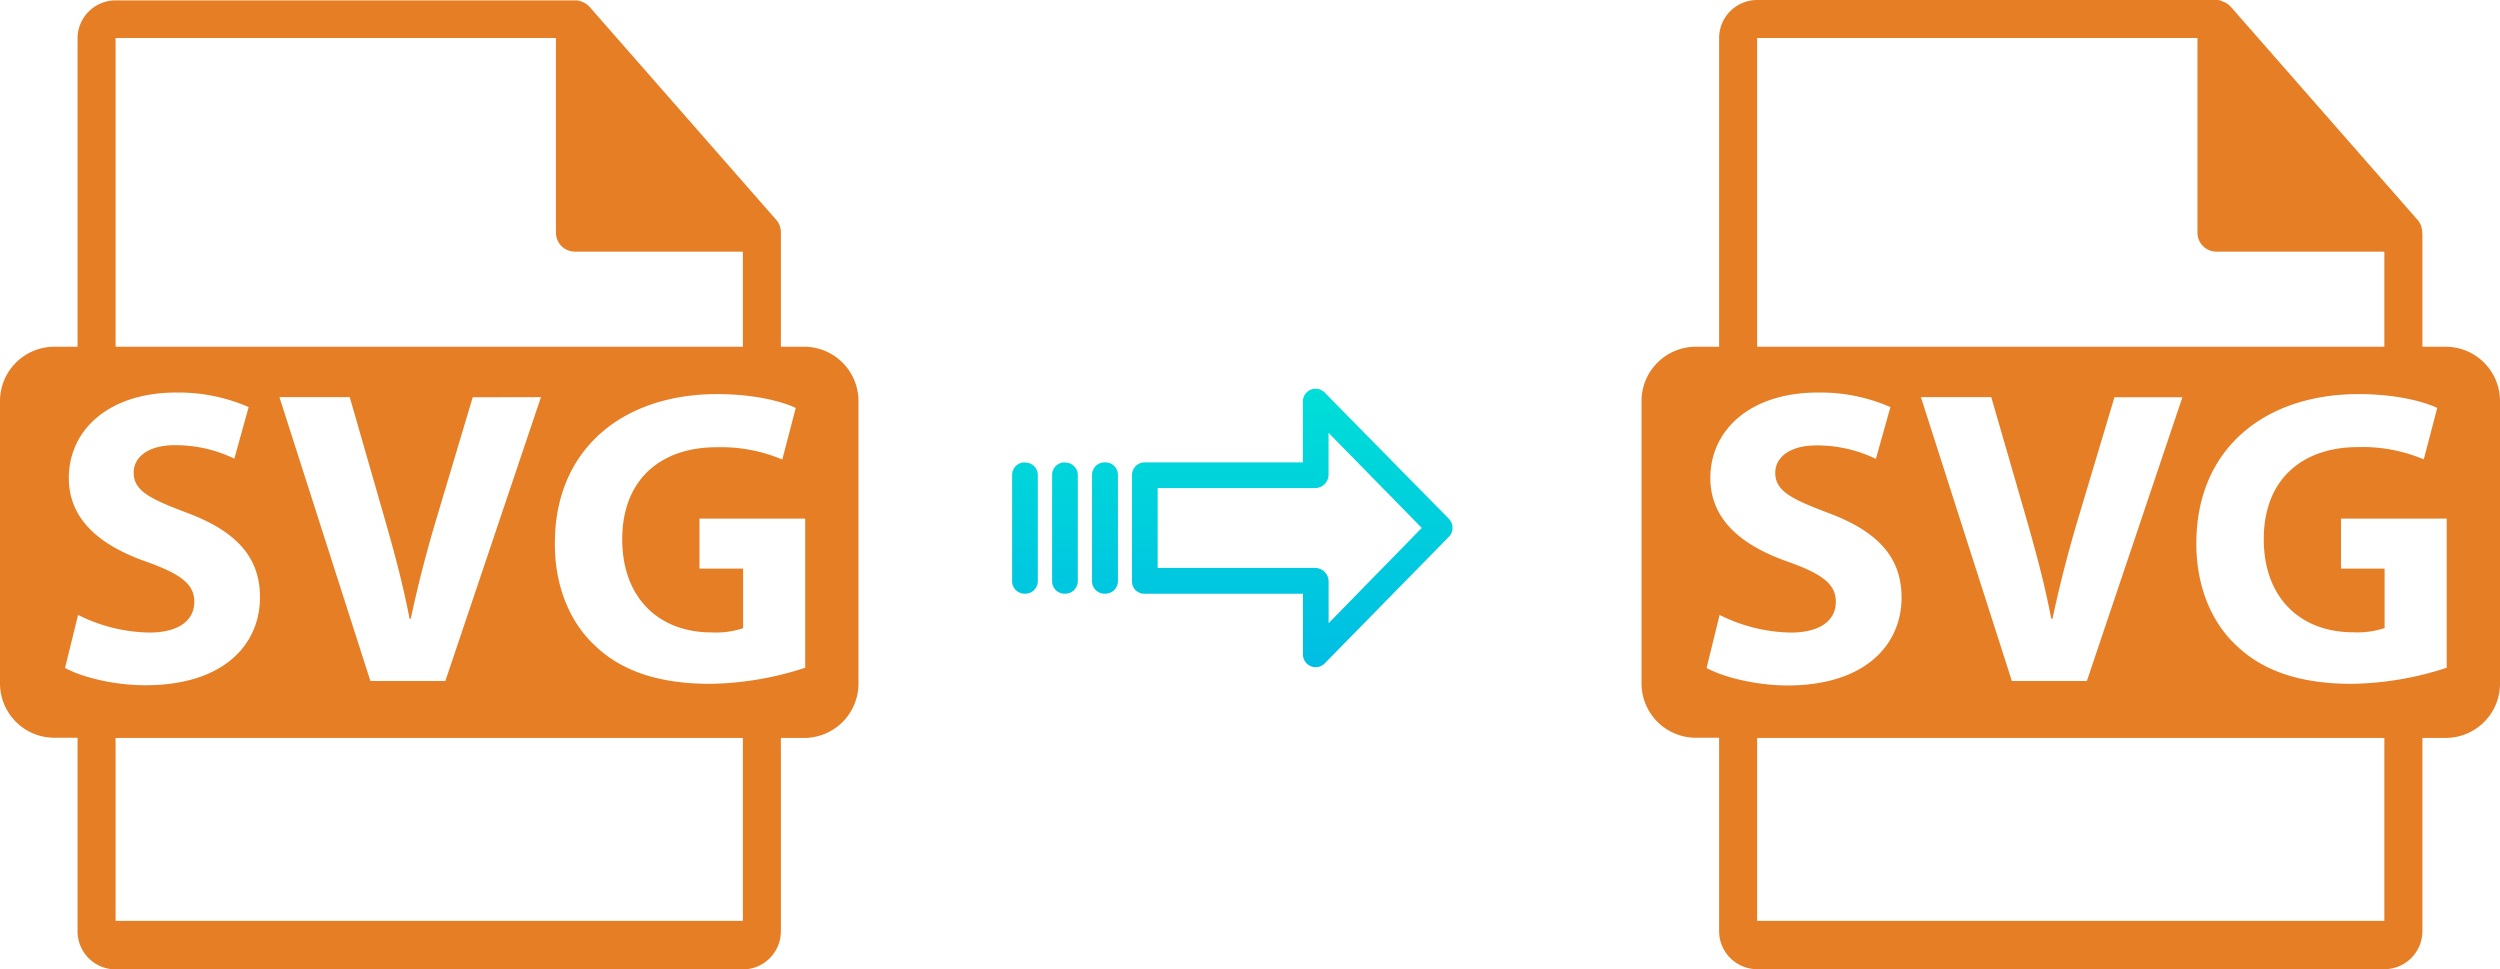 <svg xmlns="http://www.w3.org/2000/svg" xmlns:xlink="http://www.w3.org/1999/xlink" viewBox="0 0 515.8 200"><defs><style>.cls-1{fill:#e57e25;}.cls-2{fill:url(#linear-gradient);}.cls-3{fill:url(#linear-gradient-2);}.cls-4{fill:url(#linear-gradient-3);}.cls-5{fill:url(#linear-gradient-4);}</style><linearGradient id="linear-gradient" x1="266.61" y1="136.51" x2="266.61" y2="17.31" gradientTransform="matrix(1, 0, 0, -1, 0, 186.59)" gradientUnits="userSpaceOnUse"><stop offset="0" stop-color="#00efd1"/><stop offset="1" stop-color="#00acea"/></linearGradient><linearGradient id="linear-gradient-2" x1="227.96" y1="136.51" x2="227.96" y2="17.31" xlink:href="#linear-gradient"/><linearGradient id="linear-gradient-3" x1="219.71" y1="136.51" x2="219.71" y2="17.31" xlink:href="#linear-gradient"/><linearGradient id="linear-gradient-4" x1="211.47" y1="136.51" x2="211.47" y2="17.31" xlink:href="#linear-gradient"/></defs><title>svg to svg</title><g id="Layer_2" data-name="Layer 2"><g id="Layer_5_Image" data-name="Layer 5 Image"><path class="cls-1" d="M504.59,71.54h-4.8V48.37a3.29,3.29,0,0,0-.05-.44,3.82,3.82,0,0,0-.93-2.54l-38.56-44s0,0,0,0a4,4,0,0,0-.78-.65c-.08-.06-.17-.1-.25-.15a3.8,3.8,0,0,0-.78-.33L458.2.11a3.82,3.82,0,0,0-.9-.11H362.53a7.85,7.85,0,0,0-7.84,7.84v63.7h-4.8a11.21,11.21,0,0,0-11.21,11.21V141a11.21,11.21,0,0,0,11.21,11.21h4.8v39.91a7.85,7.85,0,0,0,7.84,7.84H491.94a7.85,7.85,0,0,0,7.85-7.84V152.25h4.8A11.21,11.21,0,0,0,515.8,141V82.75A11.21,11.21,0,0,0,504.59,71.54ZM362.53,7.84h90.85V48a3.92,3.92,0,0,0,3.92,3.92h34.64V71.54H362.53Zm87.75,74.1-19.72,58.57H415.09L396.32,81.94h14.52L418,106.71c2,7,3.82,13.64,5.21,20.94h.26c1.48-7,3.3-14,5.3-20.68l7.48-25h14.07ZM352.1,137.81l2.69-10.94a33.86,33.86,0,0,0,14.68,3.64c6.08,0,9.3-2.51,9.3-6.34,0-3.65-2.78-5.73-9.82-8.25-9.73-3.39-16.07-8.78-16.07-17.29,0-10,8.34-17.64,22.15-17.64a36,36,0,0,1,15,3l-3,10.69a27.78,27.78,0,0,0-12.25-2.78c-5.73,0-8.51,2.61-8.51,5.65,0,3.74,3.3,5.39,10.86,8.25,10.34,3.83,15.2,9.21,15.2,17.47,0,9.81-7.55,18.16-23.63,18.16C362,141.38,355.39,139.64,352.1,137.81ZM491.94,190H362.53V152.25H491.94V190Zm12.83-52.22a65.57,65.57,0,0,1-19.55,3.31c-10.69,0-18.42-2.7-23.81-7.91-5.39-5-8.34-12.69-8.26-21.29.1-19.46,14.26-30.58,33.46-30.58,7.56,0,13.38,1.48,16.24,2.86l-2.78,10.61a32.37,32.37,0,0,0-13.64-2.53c-11,0-19.37,6.26-19.37,19,0,12.08,7.56,19.2,18.42,19.2a17.71,17.71,0,0,0,6.51-.87V117.31h-9V107h21.81v30.84Z"/><path class="cls-1" d="M165.91,71.54h-4.8V48.37a3.27,3.27,0,0,0,0-.44,3.87,3.87,0,0,0-.93-2.54l-38.56-44s0,0,0,0a3.8,3.8,0,0,0-.79-.65,2.07,2.07,0,0,0-.25-.15,3.8,3.8,0,0,0-.78-.33l-.21-.07a3.82,3.82,0,0,0-.9-.11H23.85A7.85,7.85,0,0,0,16,7.84v63.7h-4.8A11.21,11.21,0,0,0,0,82.75V141a11.21,11.21,0,0,0,11.21,11.21H16v39.91A7.85,7.85,0,0,0,23.86,200H153.27a7.85,7.85,0,0,0,7.84-7.84V152.25h4.8A11.21,11.21,0,0,0,177.12,141V82.75A11.21,11.21,0,0,0,165.91,71.54ZM23.85,7.84H114.7V48a3.92,3.92,0,0,0,3.92,3.92h34.65V71.54H23.85Zm87.76,74.1L91.88,140.51H76.42L57.65,81.94H72.16l7.12,24.77c2,7,3.83,13.64,5.22,20.94h.26c1.47-7,3.3-14,5.3-20.68l7.47-25ZM13.42,137.81l2.69-10.94a33.86,33.86,0,0,0,14.68,3.64c6.09,0,9.3-2.51,9.3-6.34,0-3.65-2.78-5.73-9.82-8.25-9.73-3.39-16.07-8.78-16.07-17.29,0-10,8.34-17.64,22.15-17.64a36,36,0,0,1,14.95,3L48.35,94.63a27.87,27.87,0,0,0-12.26-2.78c-5.73,0-8.51,2.61-8.51,5.65,0,3.74,3.3,5.39,10.86,8.25,10.34,3.83,15.2,9.21,15.2,17.47,0,9.81-7.55,18.16-23.63,18.16C23.32,141.38,16.72,139.64,13.42,137.81ZM153.27,190H23.85V152.25H153.27V190Zm12.82-52.22a65.5,65.5,0,0,1-19.55,3.31c-10.69,0-18.42-2.7-23.81-7.91-5.39-5-8.34-12.69-8.25-21.29.09-19.46,14.25-30.58,33.45-30.58,7.56,0,13.38,1.48,16.25,2.86L161.4,94.81a32.44,32.44,0,0,0-13.64-2.53c-11,0-19.38,6.26-19.38,19,0,12.08,7.56,19.2,18.42,19.2a17.81,17.81,0,0,0,6.52-.87V117.31h-9V107h21.81v30.84Z"/></g><g id="Layer_3" data-name="Layer 3"><path class="cls-2" d="M273.31,81a2.61,2.61,0,0,0-4.49,1.85V95.4H236.21A2.6,2.6,0,0,0,233.56,98v22a2.5,2.5,0,0,0,.77,1.8,2.61,2.61,0,0,0,1.88.7h32.62V135a2.61,2.61,0,0,0,1.62,2.45,2.57,2.57,0,0,0,1,.2,2.61,2.61,0,0,0,1.88-.8l25.6-26.1a2.65,2.65,0,0,0,0-3.71Zm.81,47.58v-8.63a2.8,2.8,0,0,0-2.7-2.77H238.85V100.7h32.56a2.8,2.8,0,0,0,2.7-2.77V89.3l19.23,19.62Z"/><path class="cls-3" d="M228,95.4h0A2.6,2.6,0,0,0,225.31,98v21.93a2.58,2.58,0,0,0,2.58,2.56H228a2.6,2.6,0,0,0,2.65-2.55V98A2.57,2.57,0,0,0,228,95.4Z"/><path class="cls-4" d="M219.72,95.4h0A2.6,2.6,0,0,0,217.07,98v21.93a2.57,2.57,0,0,0,2.58,2.56h.07a2.6,2.6,0,0,0,2.65-2.55V98a2.58,2.58,0,0,0-2.58-2.56Z"/><path class="cls-5" d="M211.48,95.4h0A2.6,2.6,0,0,0,208.82,98v21.93a2.58,2.58,0,0,0,2.58,2.56h.07a2.6,2.6,0,0,0,2.65-2.55V98a2.57,2.57,0,0,0-2.58-2.56Z"/></g></g></svg>